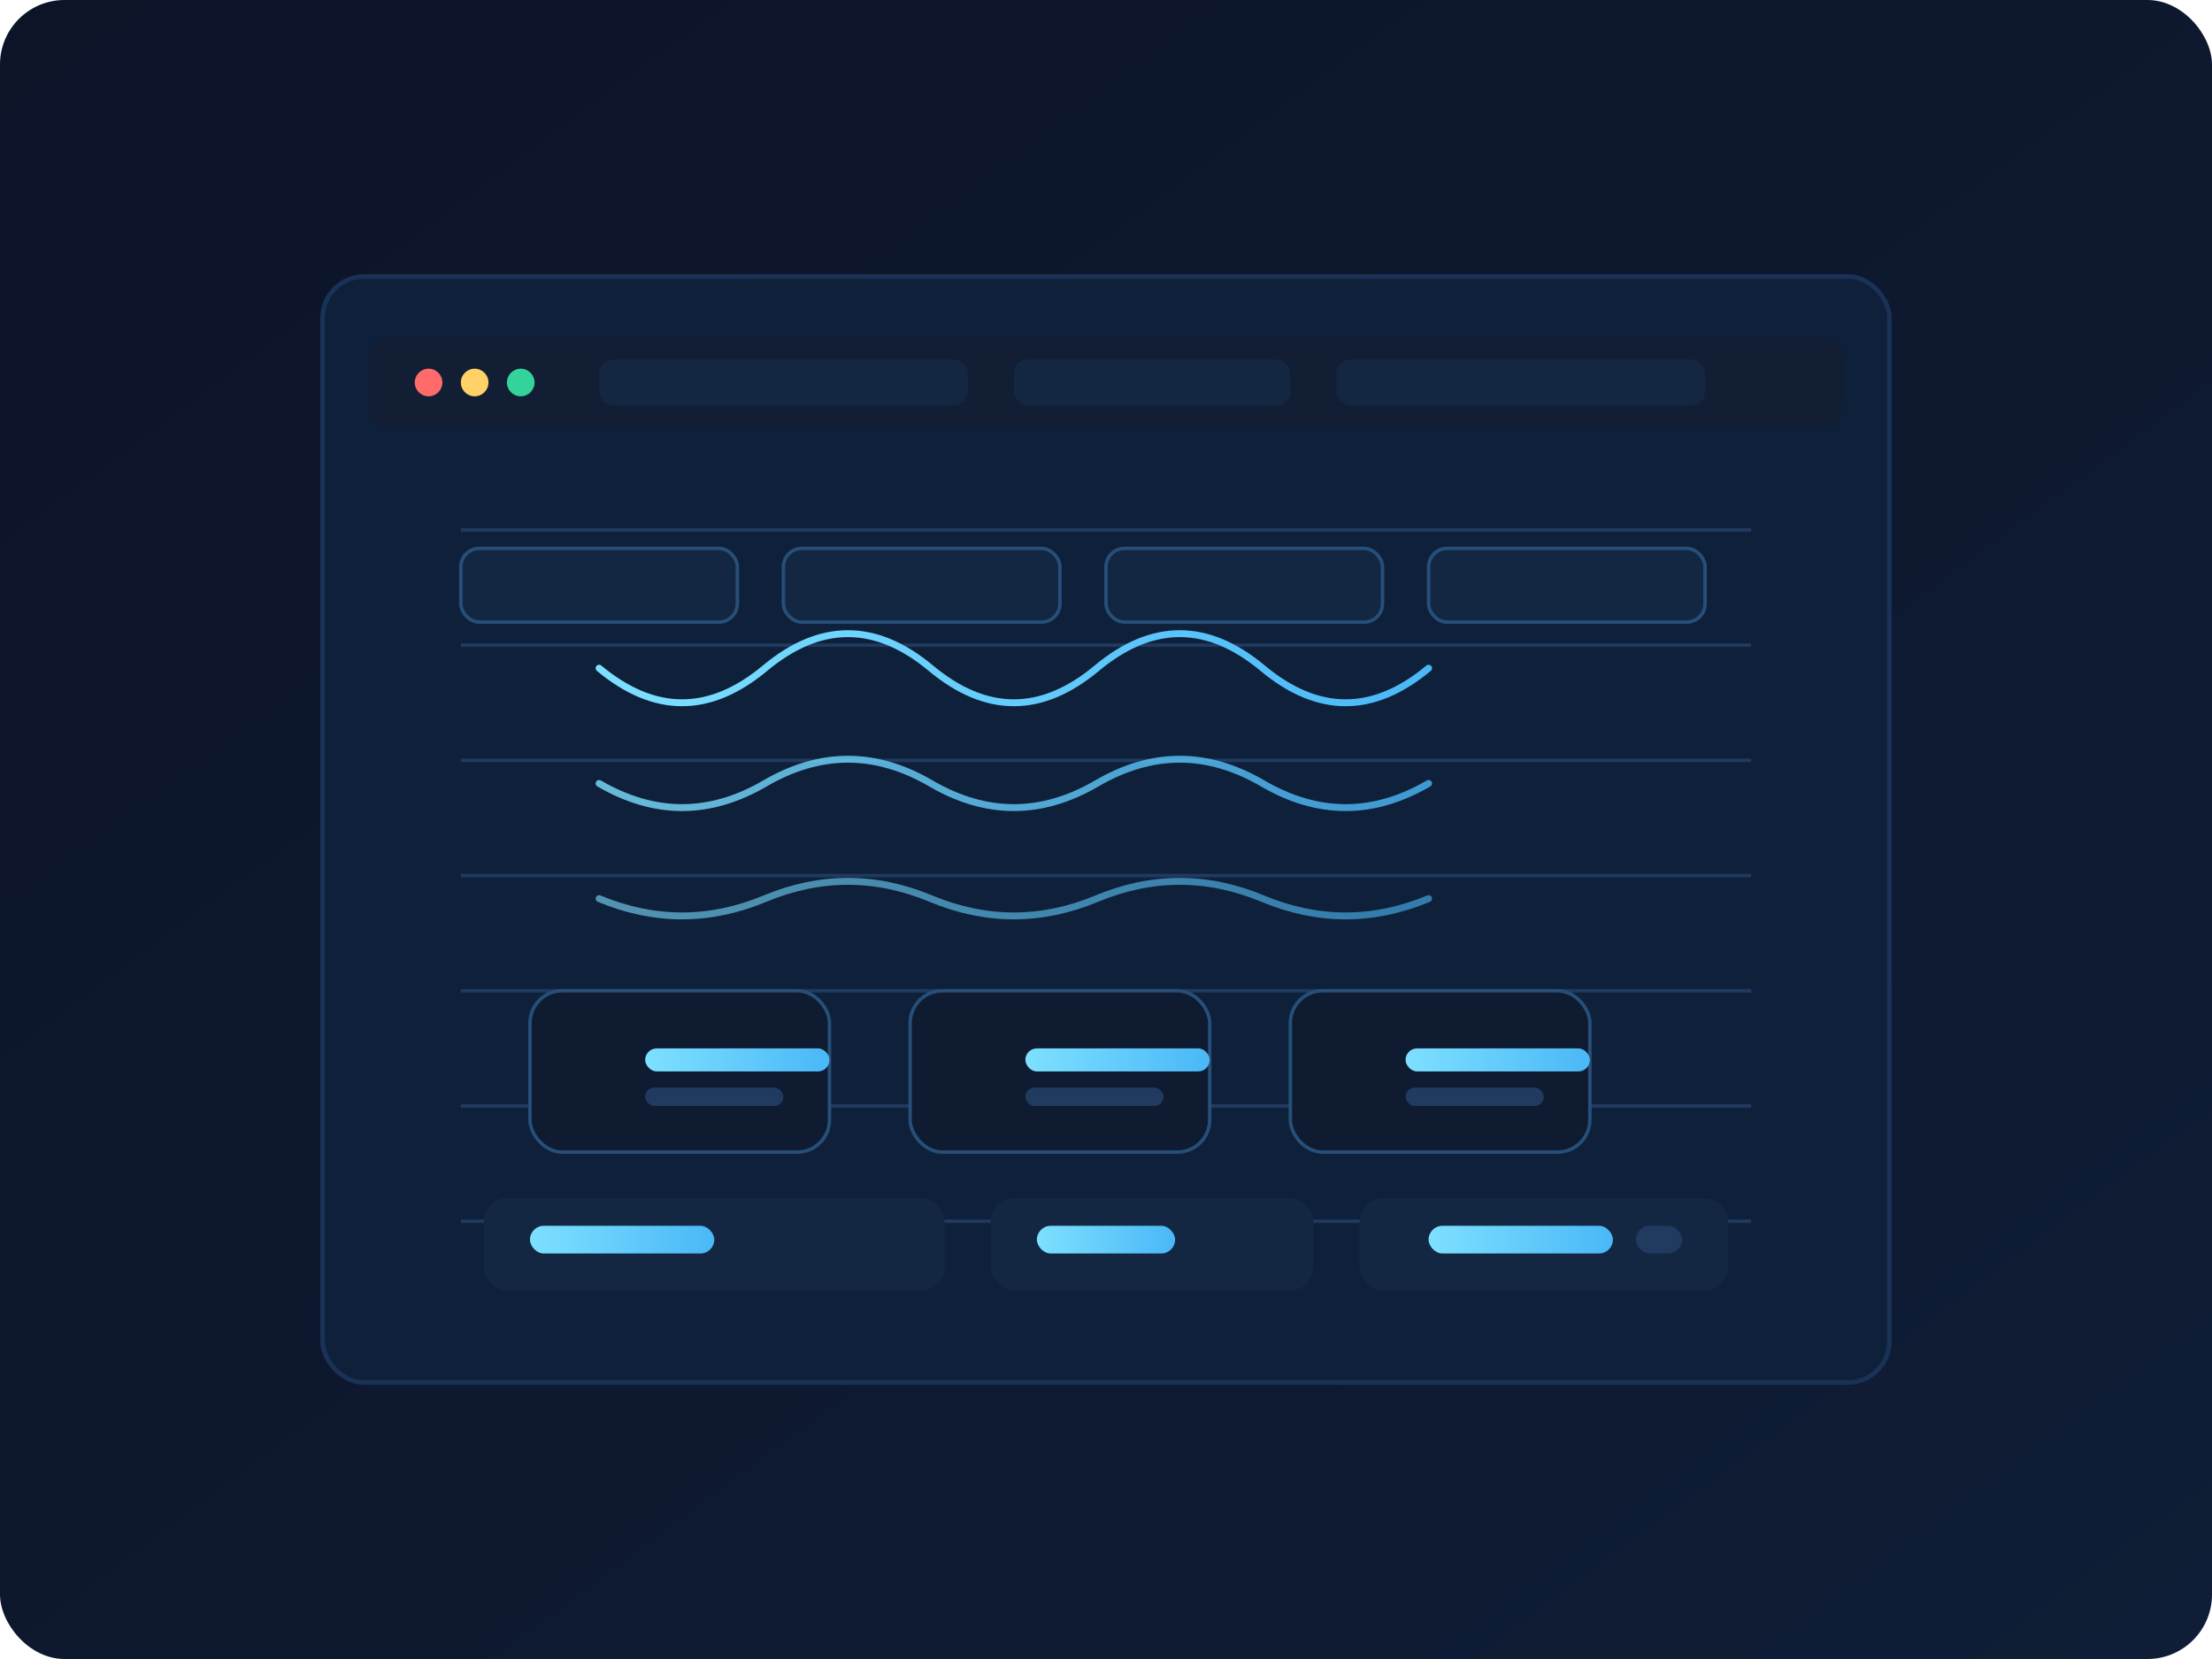 <svg width="960" height="720" viewBox="0 0 960 720" fill="none" xmlns="http://www.w3.org/2000/svg">
  <defs>
    <linearGradient id="bg2" x1="0" y1="0" x2="1" y2="1">
      <stop offset="0" stop-color="#0C1428"/>
      <stop offset="1" stop-color="#0F1D36"/>
    </linearGradient>
    <linearGradient id="accent" x1="0" y1="0" x2="1" y2="0">
      <stop offset="0" stop-color="#7EE0FF"/>
      <stop offset="1" stop-color="#4AB8F7"/>
    </linearGradient>
  </defs>
  <rect width="960" height="720" rx="28" fill="url(#bg2)"/>
  <rect x="140" y="120" width="680" height="480" rx="18" fill="#0F203A" stroke="#193255" stroke-width="2"/>
  <rect x="160" y="146" width="640" height="40" rx="10" fill="#111E34"/>
  <circle cx="186" cy="166" r="6" fill="#FF6B6B"/>
  <circle cx="206" cy="166" r="6" fill="#FFD166"/>
  <circle cx="226" cy="166" r="6" fill="#34D399"/>
  <rect x="260" y="156" width="160" height="20" rx="6" fill="#132742"/>
  <rect x="440" y="156" width="120" height="20" rx="6" fill="#132742"/>
  <rect x="580" y="156" width="160" height="20" rx="6" fill="#132742"/>
  <g stroke="#203A60" stroke-width="1.5">
    <path d="M200 230H760"/>
    <path d="M200 280H760"/>
    <path d="M200 330H760"/>
    <path d="M200 380H760"/>
    <path d="M200 430H760"/>
    <path d="M200 480H760"/>
    <path d="M200 530H760"/>
  </g>
  <g>
    <rect x="200" y="238" width="120" height="32" rx="8" fill="#132742" stroke="#264F7A" stroke-width="1.5"/>
    <rect x="340" y="238" width="120" height="32" rx="8" fill="#132742" stroke="#264F7A" stroke-width="1.5"/>
    <rect x="480" y="238" width="120" height="32" rx="8" fill="#132742" stroke="#264F7A" stroke-width="1.5"/>
    <rect x="620" y="238" width="120" height="32" rx="8" fill="#132742" stroke="#264F7A" stroke-width="1.5"/>
  </g>
  <g stroke="url(#accent)" stroke-width="3" stroke-linecap="round">
    <path d="M260 290c24 20 48 20 72 0s48-20 72 0 48 20 72 0 48-20 72 0 48 20 72 0"/>
    <path d="M260 340c24 14 48 14 72 0s48-14 72 0 48 14 72 0 48-14 72 0 48 14 72 0" opacity="0.8"/>
    <path d="M260 390c24 10 48 10 72 0s48-10 72 0 48 10 72 0 48-10 72 0 48 10 72 0" opacity="0.6"/>
  </g>
  <g>
    <rect x="230" y="430" width="130" height="70" rx="14" fill="#0E1B30" stroke="#264F7A" stroke-width="1.5"/>
    <rect x="395" y="430" width="130" height="70" rx="14" fill="#0E1B30" stroke="#264F7A" stroke-width="1.5"/>
    <rect x="560" y="430" width="130" height="70" rx="14" fill="#0E1B30" stroke="#264F7A" stroke-width="1.5"/>
    <rect x="280" y="455" width="80" height="10" rx="5" fill="url(#accent)"/>
    <rect x="445" y="455" width="80" height="10" rx="5" fill="url(#accent)"/>
    <rect x="610" y="455" width="80" height="10" rx="5" fill="url(#accent)"/>
    <rect x="280" y="472" width="60" height="8" rx="4" fill="#203A60"/>
    <rect x="445" y="472" width="60" height="8" rx="4" fill="#203A60"/>
    <rect x="610" y="472" width="60" height="8" rx="4" fill="#203A60"/>
  </g>
  <rect x="210" y="520" width="200" height="40" rx="10" fill="#132742"/>
  <rect x="430" y="520" width="140" height="40" rx="10" fill="#132742"/>
  <rect x="590" y="520" width="160" height="40" rx="10" fill="#132742"/>
  <rect x="230" y="532" width="80" height="12" rx="6" fill="url(#accent)"/>
  <rect x="450" y="532" width="60" height="12" rx="6" fill="url(#accent)"/>
  <rect x="620" y="532" width="80" height="12" rx="6" fill="url(#accent)"/>
  <rect x="710" y="532" width="20" height="12" rx="6" fill="#203A60"/>
</svg>
